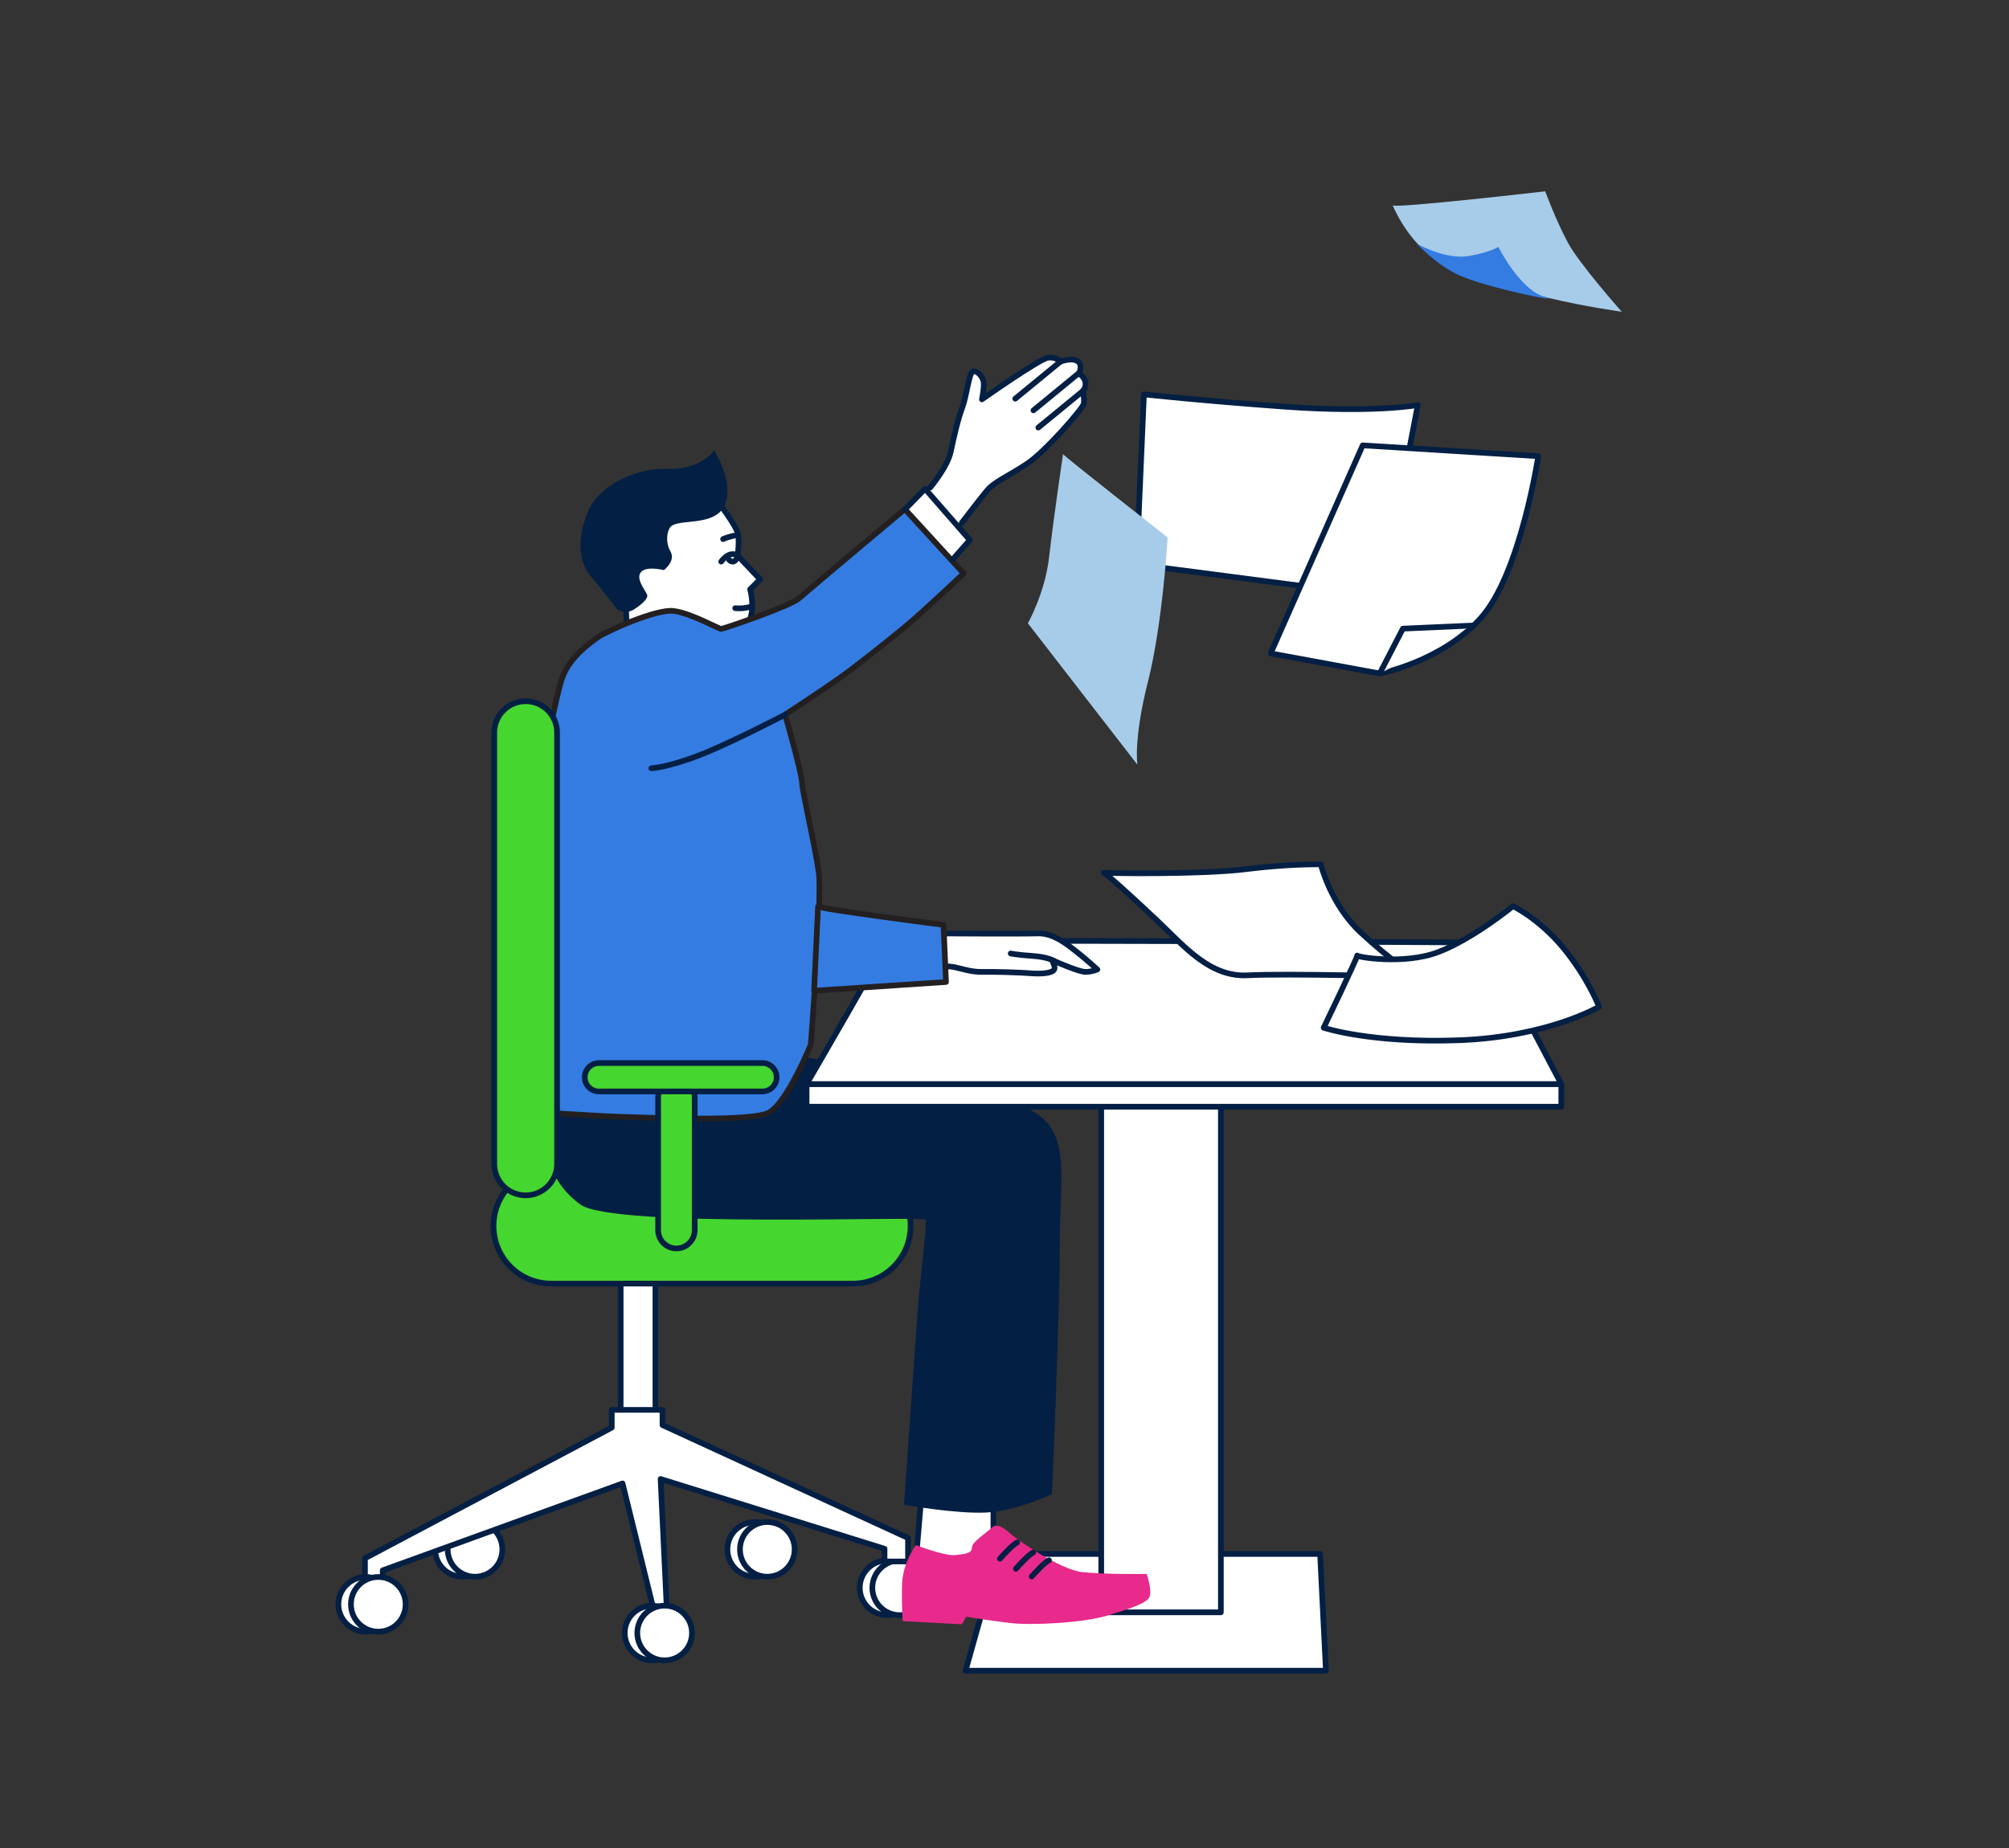 <?xml version="1.0" encoding="utf-8"?>
<!-- Generator: Adobe Illustrator 23.0.2, SVG Export Plug-In . SVG Version: 6.00 Build 0)  -->
<svg version="1.1" xmlns="http://www.w3.org/2000/svg" xmlns:xlink="http://www.w3.org/1999/xlink" x="0px" y="0px"
	 viewBox="0 0 709.97 653.29" style="enable-background:new 0 0 709.97 653.29;" xml:space="preserve">
<rect x="0" y="0" width="709.97" height="653.29" fill="#333333" stroke="none"/>
<style type="text/css">
	.st0{fill:#FFFFFF;}
	.st1{fill:#FFFFFF;stroke:#031F43;stroke-width:2;stroke-linecap:round;stroke-linejoin:round;stroke-miterlimit:10;}
	.st2{fill:#45D62F;stroke:#031F43;stroke-width:2;stroke-linecap:round;stroke-linejoin:round;}
	.st3{fill:#031F43;}
	.st4{fill:#A7CCE9;}
	.st5{fill:#347CE1;}
	.st6{fill:none;stroke:#031F43;stroke-width:2;stroke-linecap:round;stroke-linejoin:round;}
	.st7{fill:#347CE1;stroke:#231F20;stroke-width:2;stroke-linecap:round;stroke-linejoin:round;stroke-miterlimit:10;}
	.st8{fill:#E72A8B;}
</style>
<path class="st0" d="M334.79,200.96l7.67-10.42l-3.59-3.95c0,0,6.83-10.54,10.54-13.9c3.71-3.35,10.9-5.39,18.21-12.58
	c7.31-7.19,14.74-15.7,15.34-18.33s0.24-2.28,0.48-3.83c0.24-1.56,0.12-3.95-0.6-4.79s-0.6-1.08-0.84-2.16
	c-0.24-1.08,0.12-3.59-1.8-4.07s-5.75,0.36-5.75,0.36s0.48-1.56-3.71-0.84c-4.19,0.72-23.12,14.02-23.12,14.02s1.2-4.31-0.24-6.35
	c-1.44-2.04-3.12-4.07-4.07-2.52c-0.96,1.56-2.28,8.51-3.12,11.26c-0.84,2.76-2.28,9.35-3.35,13.3s-3.35,9.82-5.03,12.22
	c-1.68,2.4-4.19,5.03-4.19,5.03s-1.2-0.72-1.56,0s-7.31,8.39-7.31,8.39L334.79,200.96z"/>
<path class="st0" d="M221.37,213.87l0.12,10.39c0,0,39.84-1.15,41.8-2.19c1.96-1.04,1.73-2.66,1.85-3.35s0.12-10.62,0.12-10.62
	l3.58-3.58l-8.43-8.31c0,0,1.27-6,0.58-7.85c-0.69-1.85-8.54-12.59-8.54-12.59s-23.9,5.89-26.1,11.55
	C224.14,192.97,221.37,213.87,221.37,213.87z"/>
<g>
	<circle class="st1" cx="163.43" cy="547.62" r="9.66"/>
	<circle class="st1" cx="167.87" cy="547.62" r="9.66"/>
	<circle class="st1" cx="313.5" cy="561.21" r="9.66"/>
	<circle class="st1" cx="317.94" cy="561.21" r="9.66"/>
	<path class="st1" d="M466.51,549.25l2.06,41.25H341.22l8.25-29.39l3.71-11.86H466.51z"/>
	<rect x="389.17" y="367.76" class="st1" width="42.28" height="202.11"/>
	<polygon class="st1" points="351.06,554.15 323.47,554.15 325.82,526.46 351.06,527.45 	"/>
	<rect x="219.34" y="447.22" class="st1" width="12.28" height="53.33"/>
	<polygon class="st1" points="234.12,498.31 216.19,498.31 216.19,504.59 128.98,550.77 128.98,560.41 135.25,560.41 135.25,555.03 
		220,524.32 231.21,569.83 235.69,569.83 233.45,522.75 312.59,547.41 312.59,551.89 320.89,551.89 320.89,543.6 234.12,503.69 	"/>
	<circle class="st1" cx="230.44" cy="577.18" r="9.66"/>
	<circle class="st1" cx="234.88" cy="577.18" r="9.66"/>
	<circle class="st1" cx="266.72" cy="547.62" r="9.66"/>
	<circle class="st1" cx="271.16" cy="547.62" r="9.66"/>
	<path class="st2" d="M301.43,453.68H194.77c-11.25,0-20.36-9.12-20.36-20.36v0c0-11.25,9.12-20.36,20.36-20.36h106.66
		c11.25,0,20.36,9.12,20.36,20.36v0C321.79,444.56,312.68,453.68,301.43,453.68z"/>
	<circle class="st1" cx="129.25" cy="567.04" r="9.66"/>
	<circle class="st1" cx="133.68" cy="567.04" r="9.66"/>
	<path class="st3" d="M277.3,372.35c0,0,69.58,11.81,85.65,19.34c16.08,7.54,11.55,22.86,11.55,48.73c0,25.87-2.76,87.66-2.76,87.66
		s-12.56,6.03-23.36,6.53c-10.8,0.5-28.89-2.76-28.89-2.76s3.77-54.51,4.77-68.07c1-13.56,3.52-31.15,2.76-32.65
		c-0.75-1.51-110.38,3.14-121.96-5.42c-15.21-11.23-14.18-27.99-6.89-51.1C205.46,351.5,277.3,372.35,277.3,372.35z"/>
	<path class="st1" d="M404.26,139.39l-2.6,60.09l86.38,11.27l13-67.6c0,0-15.02,2.89-47.09,0.58
		C424.56,141.6,404.26,139.39,404.26,139.39z"/>
	<path class="st4" d="M375.66,160.48c-0.29,0.29,36.98,29.47,36.98,29.47s-1.73,30.34-6.93,50.85c-5.2,20.51-3.76,29.47-3.76,29.47
		l-38.71-49.98c0,0,6.07-10.69,7.51-23.4S375.66,160.48,375.66,160.48z"/>
	<path class="st4" d="M492.17,72.55c0,0,4.63,11.8,14.81,18.97c5.75,4.05,23.86,9.88,40.49,13.84c12.82,3.05,25.66,4.83,25.66,4.83
		s-14.81-16.66-18.97-24.29s-8.1-18.28-8.1-18.28S492.65,73.78,492.17,72.55z"/>
	<path class="st5" d="M500.86,86.22c0,0,10.25,5.75,18.38,4.25s10.25-3.25,10.25-3.25s7.5,15,16.13,17.63
		c8.63,2.63-19.6-2.88-30.11-7.63C507.54,93.61,500.86,86.22,500.86,86.22z"/>
	<path class="st1" d="M481.57,157.41l62.04,3.83c0,0-6.29,41.54-20.23,57.12c-13.94,15.58-35.8,19.68-35.8,19.68l-38.54-7.11
		L481.57,157.41z"/>
	<polyline class="st1" points="487.58,238.04 495.78,222.19 520.38,221.1 	"/>
	<rect x="285.05" y="383.16" class="st1" width="266.7" height="8"/>
	<path class="st1" d="M551.76,383.16l-26.34-50.01c0,0-212.03-1.33-212.03,0s-28.34,50.01-28.34,50.01H551.76z"/>
	<line class="st6" x1="221.23" y1="214.85" x2="221.39" y2="219.63"/>
	<path class="st1" d="M466.77,305.51c0,0,3.41,14.13,14.13,24.11c10.72,9.99,19.49,15.59,19.49,15.59s-46.04-1.22-59.43-0.49
		c-13.4,0.73-22.41-10.23-31.67-19c-9.26-8.77-19-17.54-19.24-17.29c-0.24,0.24,34.83,0.73,50.18-1.22
		C455.57,305.27,466.77,305.51,466.77,305.51z"/>
	<path class="st1" d="M467.78,363.25c0,0,12.54-26.02,11.85-25.55c-0.7,0.46,16.26,3.48,28.57-1.16
		c12.31-4.65,26.48-16.26,26.48-16.26s9.29,4.41,17.89,14.87s12.54,20.67,12.54,20.67s-18.12,10.69-49.48,11.85
		C484.27,368.82,467.78,363.25,467.78,363.25z"/>
	<path class="st6" d="M253.34,176.86c0,0,7.09,9.08,7.53,12.18c0.44,3.1-0.22,7.31-0.22,7.31l7.97,8.42l-3.54,3.54
		c0,0,1.33,4.43,0.44,8.86c-0.89,4.43-2.45,4.8-2.45,4.8"/>
	<path class="st6" d="M255.54,190.54c2.34-1.05,5.34-1.5,5.34-1.5"/>
	<path class="st6" d="M265.36,214.44c0,0-2.69,0.82-5.55,0.52"/>
	<path class="st6" d="M257.11,196.44c-0.15,0.15,0.37,2,1.77,2.07c1.4,0.07,1.77-2.16,1.77-2.16c-3.02-1.9-5.79,2.15-5.79,2.15"/>
	<path class="st3" d="M234.59,201.52c0,0,4.27-3.14,2.37-6.58c-2.04-3.68-1.07-7.39-0.08-8.62c2.66-3.3,16.09,0.22,19.39-8.15
		c3.15-7.98-3.91-18.98-3.91-18.98s-4.58,7.15-17.39,6.54c-7.33-0.34-23.06,4.07-27.55,15.94c-3.66,9.67-2.68,17.13,1.34,22.04
		c4.02,4.91,8.04,9.68,8.79,11.02c0.74,1.34,4.02,2.09,6.11,0.89c2.09-1.19,5.62-3.91,5.03-5.4c-0.6-1.49-3.32-4.77-2.68-7.04
		C227.06,199.49,234.59,201.52,234.59,201.52z"/>
	<path class="st6" d="M328.7,172.35c0,0,6.16-7.29,7.29-12.7s2.62-11.77,4.11-15.69c1.49-3.92,2.24-11.58,3.55-12.52
		c1.31-0.93,3.55,1.49,3.92,3.36c0.37,1.87-0.56,6.35-0.56,6.35s20.27-14.24,23.26-14.7c2.98-0.46,4.47,1.38,4.47,1.38
		s3.79-1.49,5.96-0.23c2.18,1.26,0.57,4.47,0.57,4.47s1.95,1.03,2.29,2.98c0.34,1.95-0.92,3.21-0.92,3.21s0.69,2.75,0.34,4.47
		s-13.65,16.98-20.07,21.22s-11.36,6.31-13.76,9.06c-2.41,2.75-9.29,11.81-9.29,11.81"/>
	<line class="st6" x1="374.73" y1="127.83" x2="358.79" y2="140.91"/>
	<line class="st6" x1="381.16" y1="131.96" x2="365.21" y2="145.04"/>
	<line class="st6" x1="382.88" y1="138.04" x2="366.93" y2="151.12"/>
	<path class="st7" d="M319.67,180.02c0,0-32.26,27.06-37.32,31.48c-3.2,2.79-26.75,10.79-27.52,10.79c-0.77,0-10.63-5.58-16.79-6.35
		s-24.04,7.29-26.93,9.41c-2.89,2.12-9.7,6.87-12.37,14.09c-1.9,5.14-7.9,32.94-7.32,43.35c0.58,10.4-2.15,110.22-2.15,110.22
		s21.91,1.5,31.58,1.78c9.67,0.28,44.08,1.71,50.62-1.42s15.07-24.17,15.07-24.17s3.98-51.76,2.84-60.58s-5.69-27.87-5.97-32.14
		s-5.97-23.89-5.97-23.89s16.85-10.94,23.63-16.14c6.78-5.2,17.13-13.32,22.71-18.29c6.71-5.97,16.78-15.48,16.78-15.48
		l-20.74-22.66H319.67z"/>
	<polyline class="st6" points="319.83,180.02 326.92,172.77 342.73,190.89 336.74,197.67 	"/>
	<path class="st6" d="M277.44,252.58c0,0-18.9,9.92-30.24,14.33c-11.33,4.41-17,4.62-17,4.62"/>
	<path class="st1" d="M331.42,329.92c0,0,29.68,0.19,35.33,0c5.65-0.19,10.82,4.21,13.88,6.61c3.06,2.39,7.18,6.13,7.18,6.13
		s-2.01,0.86-4.21,0.86s-9.77-3.26-11.2-3.93c-1.44-0.67,0.96,1.82,0.1,3.16c-0.86,1.34-4.88,1.53-8.43,1.24
		c-3.54-0.29-12.93-0.57-17.04-0.48c-4.12,0.1-7.95-1.44-10.63-1.82s-4.5,0.38-4.69,0.1C331.51,341.51,331.42,329.92,331.42,329.92z
		"/>
	<path class="st1" d="M372.4,339.59c0,0-2.01-1.34-7.56-1.72c-5.55-0.38-7.66-0.86-7.66-0.86"/>
	<path class="st7" d="M289.1,320.36c0,0.87,44.34,6.54,44.34,6.54l0.87,20.19l-46.61,3.08L289.1,320.36z"/>
	<path class="st2" d="M239.04,441.26L239.04,441.26c-3.57,0-6.46-2.89-6.46-6.46v-46.92c0-3.57,2.89-6.46,6.46-6.46h0
		c3.57,0,6.46,2.89,6.46,6.46v46.92C245.5,438.37,242.6,441.26,239.04,441.26z"/>
	<path class="st2" d="M269.44,385.77h-57.77c-2.77,0-5.02-2.25-5.02-5.02l0,0c0-2.77,2.25-5.02,5.02-5.02h57.77
		c2.77,0,5.02,2.25,5.02,5.02l0,0C274.46,383.53,272.21,385.77,269.44,385.77z"/>
	<g>
		<path class="st8" d="M323.68,546.1c0,0-4.67,6.22-4.89,13.78c-0.22,7.56,0.22,13.11,0.22,13.11l20.89,1.11l1.56-2.67
			c0,0,8,1.33,15.56,2.22c7.56,0.89,25.78,0,34.45-2.67c8.67-2.67,14.23-4.45,14.89-6.89c0.67-2.45-1.11-7.78-1.11-7.78
			s-15.11,0.22-22.89-0.67s-22.67-11.34-24.45-12.89s-5.33-4.89-7.33-2.89c-2,2-7.11,5.11-7.11,7.11s-2,2.22-5.78,2.67
			C333.9,550.1,323.68,546.1,323.68,546.1z"/>
		<path class="st6" d="M353.37,550.93c0,0,4.29-4.93,6.11-5.75"/>
		<path class="st6" d="M359.02,554.49c0,0,4.29-4.93,6.11-5.75"/>
		<path class="st6" d="M364.59,557.23c0,0,4.29-4.93,6.11-5.75"/>
	</g>
	<path class="st2" d="M185.77,422.49L185.77,422.49c-6.12,0-11.09-4.96-11.09-11.09V258.93c0-6.12,4.96-11.09,11.09-11.09h0
		c6.12,0,11.09,4.96,11.09,11.09V411.4C196.86,417.52,191.89,422.49,185.77,422.49z"/>
</g>
</svg>
